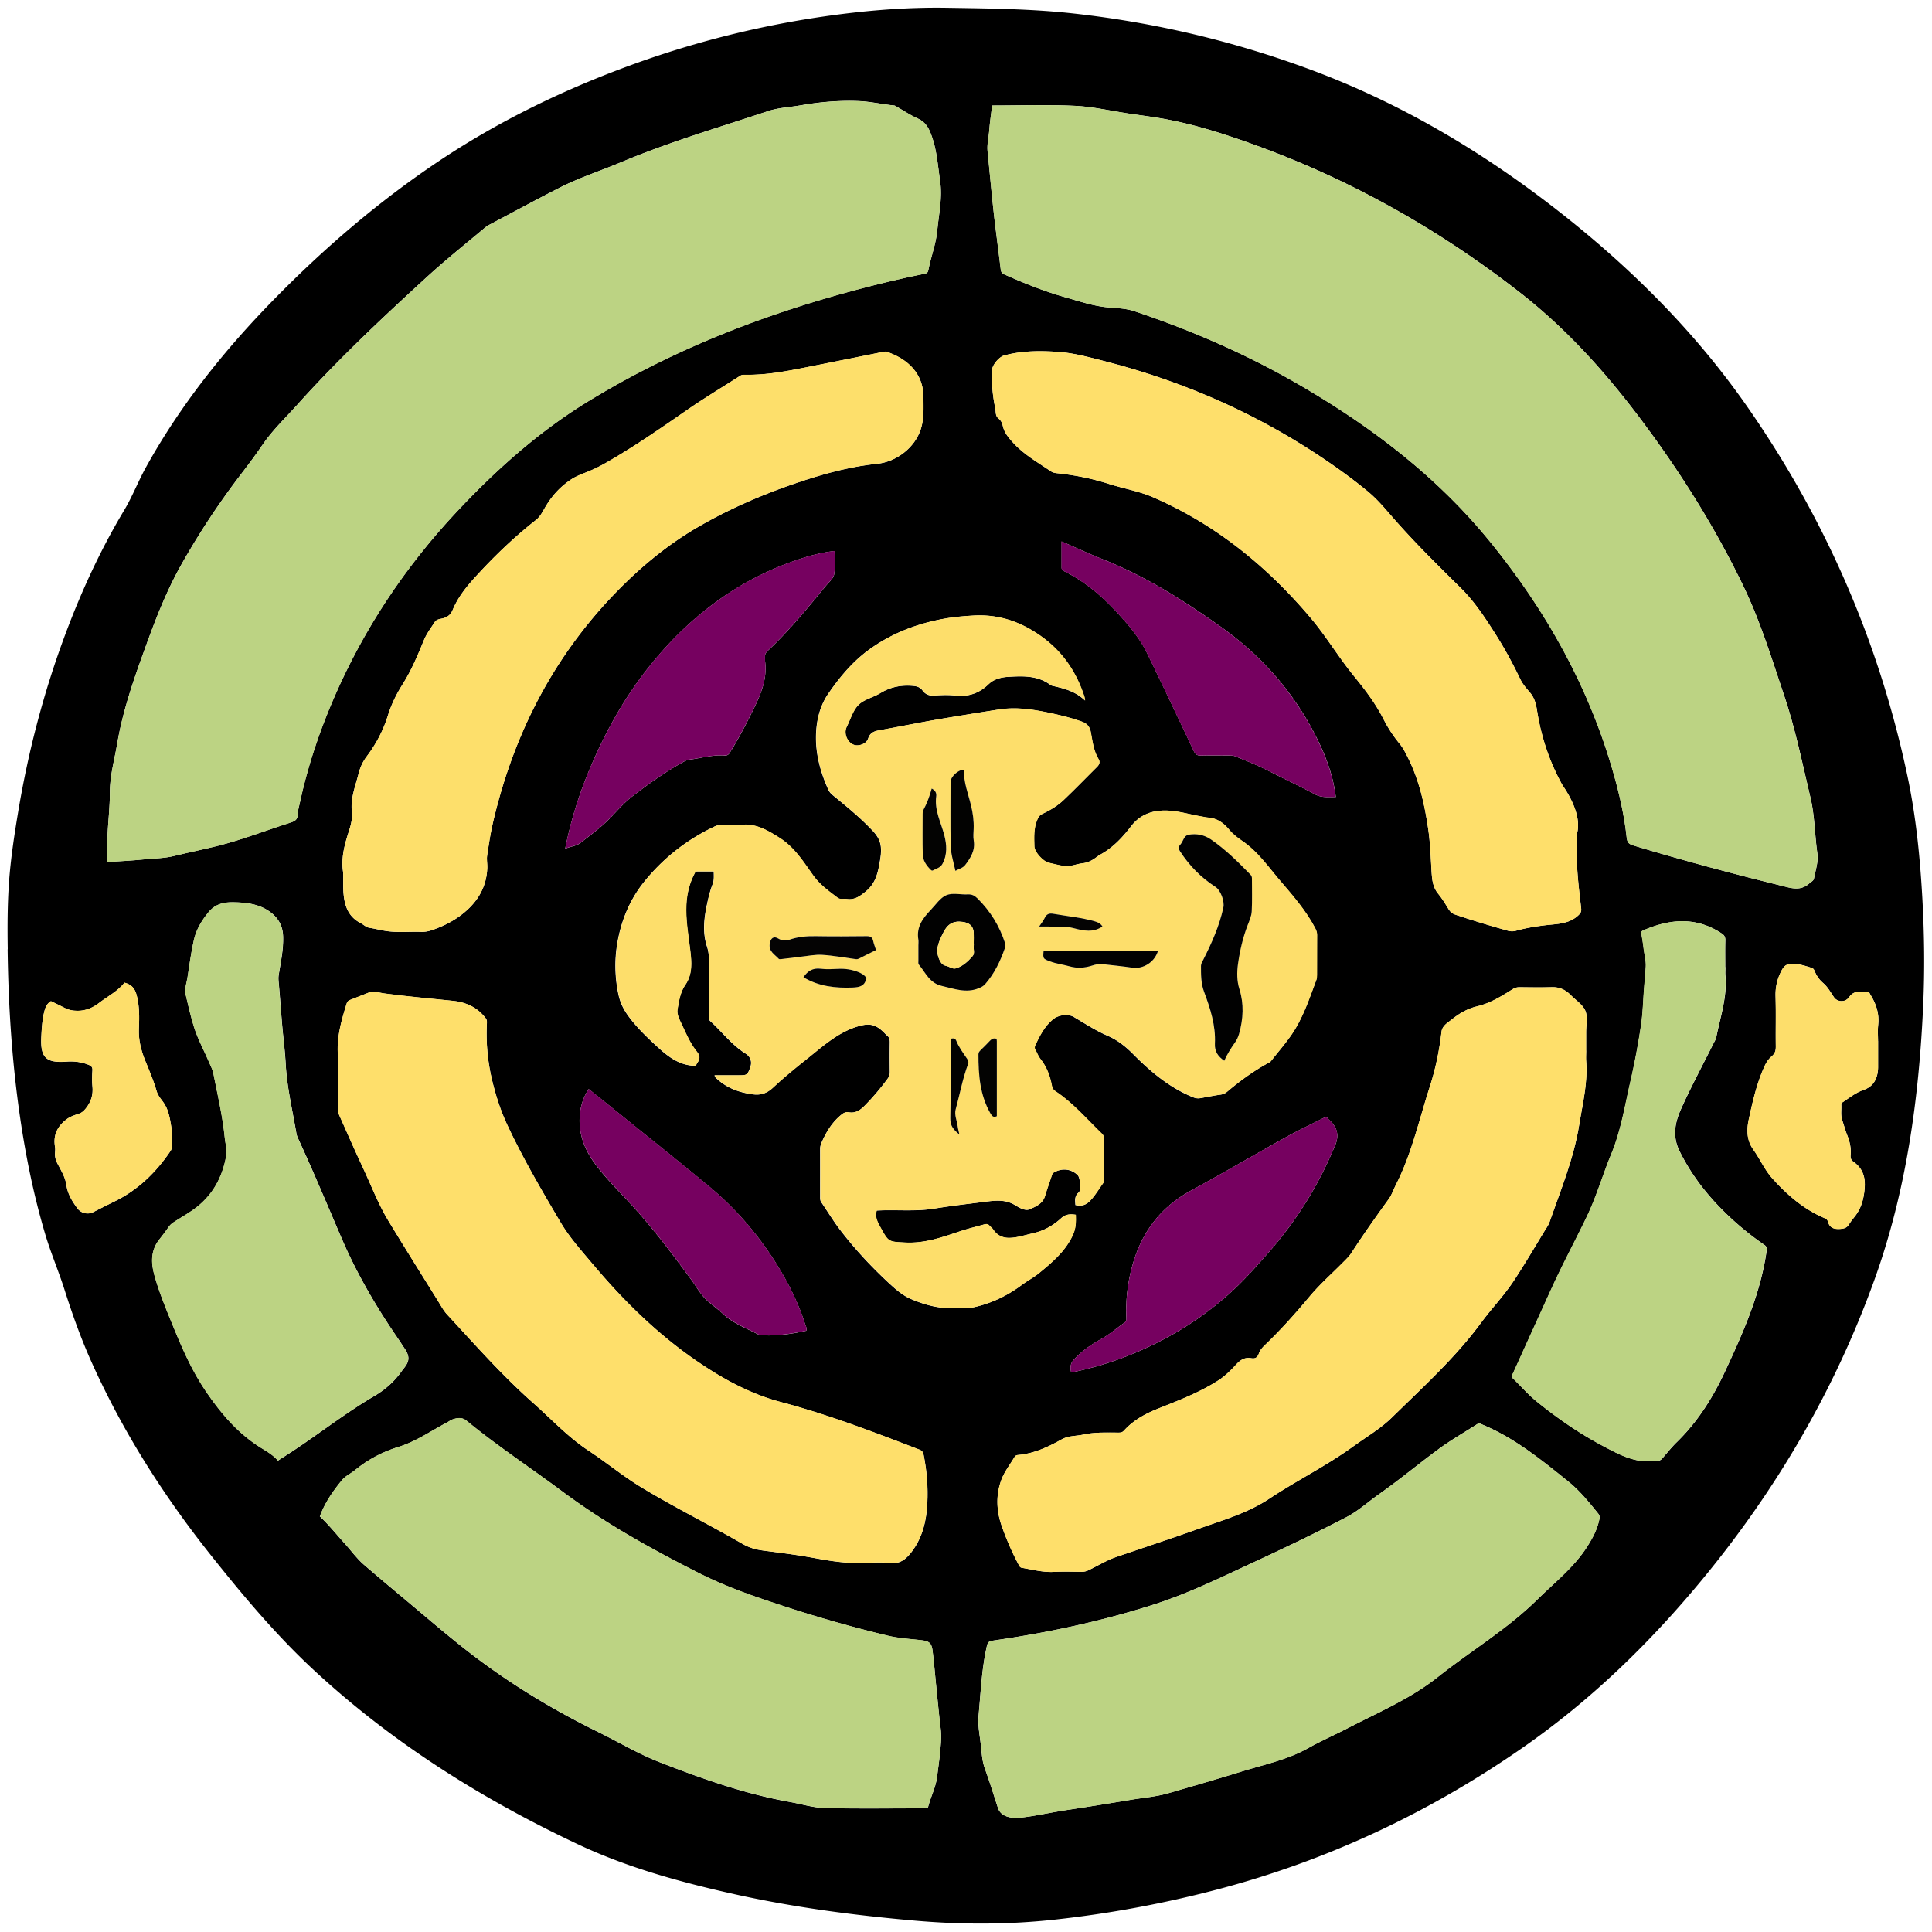 <?xml version="1.0" encoding="UTF-8"?>
<svg data-bbox="1.875 1.911 476.178 475.996" viewBox="0 0 480 480" xmlns="http://www.w3.org/2000/svg" data-type="ugc">
    <g>
        <path d="M1.92 235.86c-.09-5.48-.07-10.97.3-16.43.41-5.94 1.31-11.83 2.29-17.71 2.52-15.11 6.38-29.87 11.75-44.22 3.99-10.66 8.73-20.96 14.6-30.75 2.02-3.37 3.44-7.1 5.35-10.56 8.53-15.44 19.42-29.08 31.71-41.65C80.48 61.7 94.07 50.04 109 40.05c15.19-10.16 31.55-18.03 48.73-24.23a239.5 239.5 0 0 1 46.71-11.69c10.18-1.48 20.42-2.36 30.71-2.2 10.59.17 21.19.26 31.74 1.44 20.21 2.26 39.83 6.91 58.89 14 21.93 8.16 41.82 19.91 60.26 34.18 18.51 14.33 35.04 30.68 48.39 49.96 19.26 27.8 32.52 58.29 39.5 91.44 2.1 9.96 3.1 20.05 3.67 30.19.5 8.87.61 17.75.21 26.62-1.05 23.29-4.21 46.28-12.14 68.28-9.82 27.22-24.24 51.94-42.67 74.28-13.09 15.87-27.76 30.11-44.68 41.87-23.2 16.13-48.41 28.01-75.78 35.22-13.31 3.5-26.78 6.01-40.47 7.51-11.57 1.27-23.12 1.27-34.72.26-15.1-1.32-30.1-3.29-44.9-6.58-13.38-2.98-26.58-6.59-39.01-12.46-23.75-11.21-45.8-25.05-65.17-42.93-9.58-8.84-17.92-18.82-26.01-28.99-11.64-14.65-21.63-30.35-29.35-47.44-2.7-5.96-4.9-12.1-6.88-18.35-1.47-4.63-3.4-9.1-4.79-13.77-2.85-9.59-4.84-19.35-6.28-29.24-2.01-13.79-2.89-27.67-3.07-41.59ZM246.5 26.21c-.25 2.12-.57 4.13-.71 6.15-.13 1.74-.6 3.46-.42 5.23.22 2.14.42 4.28.63 6.43.34 3.37.64 6.74 1.04 10.1.5 4.27 1.09 8.52 1.59 12.79.08.64.28 1 .87 1.26 4.9 2.17 9.85 4.18 15.01 5.64 3.7 1.05 7.33 2.32 11.23 2.6 2.04.15 4.15.25 6.12.91 14.81 4.96 29.04 11.23 42.49 19.18 17.3 10.23 33.04 22.34 45.83 38.05 14 17.21 24.62 36.19 30.7 57.6 1.48 5.2 2.67 10.46 3.26 15.83.12 1.13.4 1.69 1.59 2.05 12.68 3.84 25.47 7.23 38.33 10.39 2.18.54 3.89.51 5.54-1 .4-.37.98-.57 1.09-1.19.38-2.08 1.14-4.06.82-6.31-.65-4.6-.63-9.28-1.72-13.85-2.01-8.45-3.73-16.97-6.5-25.21-3.11-9.24-5.95-18.58-10.22-27.4-7.28-15.05-16.17-29.08-26.25-42.39-8.56-11.28-18-21.66-29.23-30.42-20.55-16.01-42.96-28.57-67.53-37.25-6.58-2.33-13.24-4.43-20.11-5.73-3.2-.61-6.44-1-9.66-1.48-4.4-.66-8.79-1.69-13.21-1.9-6.78-.32-13.59-.08-20.56-.08ZM26.68 214.16c2.89-.2 5.92-.33 8.93-.64 2.57-.26 5.16-.25 7.7-.88 4.54-1.12 9.16-1.97 13.64-3.27 5.16-1.5 10.21-3.42 15.34-5.05 1.11-.36 1.65-.81 1.68-2.02.02-.94.31-1.88.51-2.81 1.94-9.02 4.85-17.73 8.53-26.19 7.44-17.14 17.64-32.46 30.4-46.09 9.87-10.54 20.55-20.08 32.94-27.64 20.73-12.64 43.05-21.36 66.43-27.58 5.48-1.46 10.99-2.78 16.55-3.91.53-.11 1.15-.11 1.31-.94.64-3.35 1.92-6.56 2.23-9.97.37-4.02 1.3-7.99.7-12.11-.56-3.85-.79-7.72-2.15-11.44-.69-1.9-1.5-3.33-3.42-4.19-1.77-.79-3.4-1.9-5.1-2.86-.24-.14-.49-.34-.74-.37-2.97-.29-5.89-.99-8.88-1.1-4.84-.19-9.64.23-14.4 1.07-2.66.47-5.43.56-7.97 1.4-12.27 4.07-24.69 7.71-36.63 12.74-5.01 2.11-10.21 3.77-15.07 6.23-5.68 2.88-11.27 5.92-16.89 8.9-.6.32-1.23.61-1.74 1.04-4.84 4.06-9.79 8-14.44 12.26-11.15 10.21-22.18 20.55-32.29 31.82-2.96 3.3-6.19 6.35-8.7 10.05-1.66 2.44-3.43 4.81-5.23 7.15a193 193 0 0 0-14.83 22.44c-3.42 6.05-6.05 12.61-8.44 19.16-3.01 8.26-6.02 16.55-7.51 25.29-.69 4.07-1.85 8.04-1.84 12.24 0 3.63-.44 7.25-.6 10.89-.09 2.1-.02 4.2-.02 6.36Zm240.55 85.24c1.61.39 2.69-.09 3.72-1.21 1.2-1.31 2.08-2.82 3.1-4.24.23-.32.2-.68.2-1.04v-9.96c0-.51-.11-.92-.5-1.28-3.77-3.63-7.16-7.66-11.58-10.57-.49-.33-.75-.75-.86-1.36-.45-2.45-1.3-4.72-2.89-6.7-.51-.64-.77-1.47-1.2-2.19-.26-.44-.19-.79 0-1.22 1.11-2.35 2.28-4.62 4.34-6.35 1.32-1.1 3.72-1.49 5.23-.6 2.74 1.61 5.4 3.37 8.34 4.64 2.49 1.07 4.53 2.69 6.43 4.62 4.31 4.35 8.98 8.27 14.75 10.64.62.26 1.21.38 1.85.27 1.68-.29 3.36-.66 5.05-.88.68-.09 1.19-.33 1.69-.76 3.08-2.61 6.33-4.98 9.86-6.94.35-.19.76-.36.99-.65 1.61-2.08 3.35-4.06 4.88-6.22 3-4.25 4.59-9.13 6.38-13.93.15-.4.17-.86.17-1.3.01-3.28 0-6.56.02-9.84 0-.62-.18-1.15-.46-1.69-2.29-4.4-5.53-8.09-8.72-11.82-2.95-3.45-5.54-7.24-9.38-9.86-1.22-.83-2.4-1.75-3.35-2.9-1.4-1.7-3.08-2.82-5.34-2.95-.35-.02-.7-.12-1.06-.18-3.37-.53-6.63-1.68-10.11-1.54-3.16.12-5.82 1.36-7.71 3.81-2.19 2.85-4.57 5.41-7.75 7.15-.31.17-.61.38-.9.6-1.06.82-2.21 1.4-3.55 1.55-1.46.16-2.85.84-4.32.68-1.34-.14-2.64-.53-3.96-.81-1.41-.3-3.6-2.65-3.63-4.07-.05-2.26-.21-4.54.76-6.71.27-.61.54-1.06 1.18-1.35 1.92-.9 3.76-1.99 5.29-3.43 2.85-2.69 5.56-5.53 8.35-8.28.6-.59.78-1.25.37-1.92-1.26-2.07-1.49-4.42-1.93-6.71-.27-1.4-.97-2.17-2.25-2.62-2.85-1.01-5.78-1.71-8.73-2.31-3.85-.79-7.79-1.31-11.65-.72-4.52.69-9.03 1.44-13.54 2.18-5.49.9-10.93 2.05-16.41 3.02-1.3.23-2.26.63-2.72 2.02-.39 1.18-1.67 1.66-2.65 1.72-2.14.11-3.66-2.68-2.68-4.62.93-1.85 1.52-4.05 2.91-5.43 1.39-1.39 3.67-1.85 5.43-2.93 2.41-1.47 4.94-2.02 7.74-1.84 1.15.07 2.09.25 2.78 1.2.72.99 1.66 1.32 2.89 1.23 1.71-.11 3.46-.19 5.15 0 3.27.38 5.98-.52 8.34-2.81 1.26-1.23 3.03-1.7 4.7-1.81 3.69-.24 7.44-.42 10.67 1.98.13.09.28.18.43.21 2.86.66 5.72 1.32 8.17 3.68-.1-.59-.11-.78-.17-.96-1.85-5.73-5-10.6-9.78-14.29-5.17-3.98-10.98-6.23-17.62-5.87-2.75.15-5.49.4-8.19.93-6.4 1.26-12.34 3.57-17.68 7.39-4.2 3-7.44 6.88-10.33 11.07-1.86 2.7-2.75 5.81-3 9.07-.39 5.17.85 10.03 2.95 14.71.25.56.59 1 1.07 1.4 3.53 2.89 7.07 5.75 10.18 9.11.35.38.66.78.94 1.22 1.23 1.9 1.04 3.93.69 6-.48 2.86-1 5.57-3.52 7.64-1.51 1.24-2.82 2.19-4.81 1.88-.73-.12-1.54.22-2.21-.3-2.18-1.66-4.4-3.22-6.05-5.53-2.42-3.39-4.63-6.97-8.3-9.31-3.03-1.93-5.98-3.71-9.8-3.27-1.54.18-3.12.05-4.68.02-.61-.01-1.17.11-1.72.38-6.82 3.23-12.61 7.73-17.39 13.6-3.84 4.71-5.99 10.21-6.88 16.03-.6 3.94-.48 8.1.39 12.15.44 2.06 1.3 3.75 2.52 5.41 2.14 2.88 4.72 5.34 7.34 7.73 2.6 2.38 5.45 4.53 9.33 4.53.11-.21.23-.52.41-.77.69-.95.64-1.76-.14-2.73-1.58-1.96-2.6-4.28-3.64-6.55-.57-1.24-1.39-2.61-1.17-3.94.36-2.09.68-4.28 1.93-6.09 1.85-2.67 1.59-5.65 1.24-8.54-.46-3.84-1.17-7.65-.96-11.54.14-2.65.77-5.17 1.99-7.53.15-.29.24-.59.65-.59h4.17c0 1.15.12 2.14-.26 3.1-.58 1.48-.97 3.01-1.31 4.57-.82 3.69-1.31 7.37-.09 11.07.44 1.34.5 2.72.49 4.13-.03 4.36-.01 8.72 0 13.08 0 .43-.1.87.29 1.22 2.95 2.67 5.35 5.95 8.8 8.09 1.24.77 1.64 2.07 1.14 3.44-.68 1.85-.81 1.95-2.79 1.95h-6.08c.13.55.46.74.71.97 2.51 2.28 5.55 3.33 8.83 3.76 1.9.25 3.46-.23 4.96-1.64 2.76-2.6 5.72-4.99 8.69-7.35 3.72-2.97 7.26-6.2 11.95-7.75 3.09-1.01 4.75-.84 7.03 1.44.23.23.43.48.68.67.56.43.71.97.7 1.66-.04 2.48-.03 4.96 0 7.44 0 .59-.13 1.07-.48 1.55-1.77 2.42-3.69 4.7-5.81 6.84-1.16 1.16-2.29 1.89-3.95 1.6-.88-.15-1.45.3-2.1.85-2.11 1.82-3.48 4.1-4.58 6.61-.23.53-.38 1.02-.38 1.59.01 4 0 8 0 12 0 .44-.01.87.26 1.26 1.57 2.31 3.02 4.71 4.71 6.92 3.58 4.67 7.58 8.99 11.89 13 1.72 1.6 3.51 3.22 5.67 4.15 3.86 1.65 7.9 2.67 12.18 2.19.71-.08 1.44-.03 2.16 0 .77.02 1.48-.17 2.22-.35 4.06-1.04 7.73-2.86 11.07-5.38 1.34-1.01 2.86-1.77 4.15-2.83 3.29-2.7 6.55-5.41 8.43-9.44.8-1.71.83-3.33.76-5.11-1.36-.21-2.52-.16-3.59.82-2.02 1.86-4.35 3.18-7.06 3.78-1.12.25-2.22.58-3.35.82-2.5.53-4.9.71-6.57-1.82-.22-.33-.58-.55-.84-.86-.35-.43-.74-.51-1.27-.36-2.06.58-4.14 1.07-6.18 1.76-4.4 1.49-8.76 3.02-13.57 2.76-4.06-.22-4.07-.05-6.07-3.72-.72-1.32-1.49-2.63-.96-4.23 4.78-.27 9.54.29 14.27-.48 3.93-.64 7.89-1.11 11.84-1.6 2.82-.35 5.65-.9 8.35.79 1 .62 2.46 1.42 3.43 1.01 1.54-.65 3.35-1.36 3.93-3.35.49-1.67 1.1-3.31 1.64-4.97.1-.3.13-.59.46-.79 2.01-1.25 4.45-1 6.05.64.59.6.87 3.74.23 4.25-1.11.9-.9 2-.82 3.16Zm-14.61 152.26c3.47-.22 8.04-1.32 12.68-2.01 5.3-.79 10.6-1.66 15.89-2.54 3.01-.5 6.08-.72 9.03-1.58 6.09-1.76 12.18-3.52 18.23-5.4 5.59-1.73 11.37-2.9 16.56-5.82 3.21-1.81 6.61-3.28 9.89-4.98 7.57-3.93 15.46-7.24 22.25-12.63 8.21-6.52 17.3-11.91 24.82-19.34 4.28-4.23 9.06-7.93 12.37-13.12 1.4-2.19 2.53-4.36 3.03-6.88.1-.52.02-.9-.31-1.32-2.31-2.85-4.58-5.69-7.5-8.03-6.65-5.34-13.25-10.73-21.23-14.05-.43-.18-.77-.49-1.29-.16-3.15 2.03-6.42 3.88-9.44 6.09-5.02 3.68-9.8 7.68-14.9 11.27-2.74 1.93-5.24 4.23-8.21 5.78-7.82 4.06-15.78 7.84-23.78 11.55-7.92 3.68-15.77 7.5-24.12 10.17-12.81 4.1-25.9 6.9-39.19 8.84-1.99.29-1.98.27-2.42 2.39-1.13 5.4-1.34 10.9-1.86 16.37-.24 2.52.34 5 .59 7.49.2 1.92.31 3.85 1 5.73 1.17 3.19 2.15 6.45 3.22 9.68q.82 2.5 4.68 2.49ZM79.46 376.74c2.21 2.07 4.16 4.51 6.24 6.81 1.58 1.75 2.96 3.69 4.75 5.23q4.365 3.75 8.79 7.44c6.09 5.06 12.04 10.29 18.33 15.08 9.68 7.38 20.08 13.64 31.02 19.01 5.09 2.5 10.01 5.45 15.27 7.5 10.48 4.09 21.1 7.87 32.25 9.86 2.93.52 5.85 1.45 8.79 1.53 8.27.21 16.56.07 24.84.08.37 0 .75.02.87-.43.66-2.53 1.92-4.87 2.22-7.51.2-1.74.48-3.47.65-5.22.21-2.21.5-4.42.22-6.66-.44-3.6-.76-7.21-1.13-10.82-.29-2.85-.52-5.72-.88-8.56-.25-1.95-.92-2.36-2.88-2.58-2.76-.31-5.56-.47-8.27-1.12-8.63-2.07-17.17-4.51-25.61-7.26-7.16-2.34-14.3-4.77-21.05-8.17-11.89-6-23.51-12.45-34.21-20.42-7.9-5.89-16.16-11.3-23.79-17.57-1.07-.88-2.22-.7-3.37-.33-.52.17-.97.54-1.47.8-3.97 2.08-7.67 4.72-12.01 6.05-4.01 1.23-7.62 3.14-10.86 5.8-1.04.86-2.35 1.41-3.21 2.46-2.22 2.71-4.24 5.57-5.5 9.02ZM84 266.43c0 3.04.01 6.08 0 9.12 0 .57.1 1.09.33 1.61 1.89 4.2 3.72 8.43 5.68 12.6 2.15 4.56 3.92 9.31 6.54 13.63 4.05 6.67 8.2 13.29 12.33 19.92.69 1.11 1.29 2.29 2.2 3.27 6.95 7.51 13.71 15.21 21.4 22 4.52 3.99 8.61 8.45 13.69 11.8 4.53 2.98 8.71 6.46 13.37 9.27 8.18 4.93 16.74 9.18 25.01 13.96 1.61.93 3.24 1.38 5.04 1.62 4.22.56 8.46 1.07 12.64 1.85 4.32.81 8.63 1.45 13.04 1.23 1.91-.1 3.86-.2 5.75.03 2.58.32 4.15-1.01 5.52-2.83 2.67-3.54 3.63-7.66 3.85-11.97.21-4.04-.11-8.05-.9-12.02-.15-.73-.39-1.1-1.07-1.36-11.32-4.36-22.64-8.7-34.39-11.81-7.6-2.01-14.38-5.72-20.81-10.12-9.91-6.78-18.37-15.12-26.06-24.28-2.77-3.3-5.69-6.54-7.88-10.25-4.68-7.91-9.33-15.85-13.23-24.18-1.7-3.63-2.92-7.49-3.84-11.37a49.5 49.5 0 0 1-1.24-13.9c.02-.42.04-.82-.27-1.23-2.04-2.71-4.84-4-8.12-4.35-5.71-.6-11.43-1.08-17.12-1.85-1.31-.18-2.65-.69-4.01-.14-1.47.6-2.95 1.16-4.43 1.75-.41.16-.71.36-.87.87-1.35 4.34-2.61 8.67-2.15 13.31.13 1.27.02 2.56.02 3.84Zm310.07-5.41v-4.56c-.01-1.8.45-3.79-.19-5.33s-2.38-2.62-3.64-3.91c-1.28-1.31-2.77-2.02-4.67-1.96-2.68.09-5.36.04-8.04.01-.62 0-1.15.13-1.68.47-2.79 1.77-5.6 3.51-8.86 4.28-2.3.54-4.3 1.67-6.11 3.12-1.09.88-2.56 1.65-2.73 3.18-.54 4.67-1.48 9.24-2.93 13.72-2.65 8.18-4.49 16.64-8.43 24.37-.6 1.17-.98 2.42-1.77 3.51-3.21 4.42-6.36 8.89-9.34 13.47-.34.53-.78 1.01-1.22 1.46-3.06 3.16-6.42 6.05-9.23 9.43-3.45 4.16-7.06 8.16-10.96 11.9-.64.62-1.23 1.27-1.51 2.12-.31.93-.88 1.33-1.86 1.15-1.57-.3-2.67.36-3.73 1.51-1.37 1.49-2.79 2.91-4.54 4.04-4.63 2.96-9.71 4.91-14.76 6.91-3.27 1.3-6.28 2.91-8.65 5.55-.37.41-.77.48-1.27.48-2.95 0-5.91-.15-8.83.49-1.77.39-3.64.24-5.32 1.17-3.41 1.89-6.91 3.56-10.88 3.89-.32.03-.64.15-.82.44-1.12 1.88-2.53 3.66-3.29 5.68-1.44 3.83-1.26 7.81.11 11.65 1.16 3.25 2.52 6.43 4.16 9.48.19.35.33.7.81.78 2.63.42 5.2 1.16 7.91 1.01 2.31-.12 4.64-.04 6.96-.02.62 0 1.16-.14 1.71-.41 2.26-1.08 4.39-2.43 6.76-3.24 6.79-2.34 13.62-4.56 20.38-6.98 6.07-2.17 12.31-3.91 17.8-7.57 6.76-4.5 14.1-8.1 20.69-12.88 3.26-2.37 6.83-4.43 9.68-7.22 7.7-7.55 15.73-14.8 22.17-23.55 2.6-3.54 5.68-6.72 8.1-10.38 2.68-4.05 5.14-8.25 7.66-12.4.45-.74.98-1.44 1.28-2.29 2.76-7.93 5.99-15.7 7.35-24.08.85-5.26 2.16-10.45 1.74-15.85-.07-.87 0-1.76 0-2.64Zm-2.23-54.06c.86-3.47-.85-7.82-3.65-11.89-.13-.2-.24-.41-.35-.62-3.07-5.68-5.02-11.73-6-18.1-.25-1.64-.69-3.13-1.84-4.43-.86-.98-1.73-2-2.3-3.2-1.86-3.88-3.91-7.67-6.22-11.29-2.57-4.03-5.19-8.04-8.64-11.43-5.42-5.33-10.82-10.67-15.87-16.35-2.28-2.56-4.41-5.29-7.07-7.49-2.89-2.4-5.9-4.63-8.99-6.78-17.22-11.97-36.06-20.4-56.35-25.61-3.85-.99-7.71-2.07-11.67-2.34-4.48-.31-9.01-.31-13.43.89-1.23.34-2.93 2.34-2.99 3.6-.15 3.21.14 6.38.8 9.51.18.86-.04 1.89.81 2.55.6.46.9 1.09 1.06 1.81.36 1.7 1.39 2.92 2.55 4.19 2.71 2.98 6.16 4.91 9.42 7.13.38.26.89.39 1.35.44 4.44.45 8.79 1.32 13.05 2.68 3.62 1.16 7.44 1.78 10.92 3.29 15.58 6.75 28.38 17.17 39.27 30.08 3.82 4.53 6.83 9.64 10.57 14.22 2.8 3.43 5.5 6.93 7.5 10.92 1.1 2.18 2.45 4.2 4 6.09.89 1.09 1.49 2.33 2.11 3.58 2.76 5.55 4.07 11.52 4.96 17.57.52 3.55.63 7.16.84 10.74.12 1.93.33 3.75 1.64 5.34.99 1.19 1.79 2.54 2.61 3.87.42.69.96 1.09 1.72 1.34 4.29 1.43 8.61 2.75 12.97 3.96.68.19 1.32.21 1.98.02 2.41-.68 4.88-1.08 7.37-1.38 2.8-.33 5.75-.26 8.08-2.38.6-.54.88-.97.79-1.77-.64-5.71-1.44-11.41-1-18.76m-306.59 9.68c.07 1.98-.08 3.96.16 5.96.35 2.99 1.44 5.35 4.22 6.77.73.37 1.29 1.02 2.18 1.15 1.45.22 2.88.62 4.33.82 2.82.39 5.67.08 8.5.18.89.03 1.74-.12 2.58-.4 2.43-.82 4.72-1.9 6.81-3.39 4.14-2.95 6.8-6.8 7.03-12.03.05-1.03-.19-2.09-.04-3.11.4-2.75.82-5.51 1.45-8.22 4.94-21.25 14.42-40.13 29.47-56.06 6.48-6.86 13.67-12.9 21.86-17.6 8.31-4.78 17.14-8.48 26.27-11.44 5.83-1.89 11.76-3.41 17.86-4.04 4.78-.49 9.33-3.98 10.82-8.56.86-2.65.68-5.36.67-8.05-.03-5.75-3.81-9.41-9.13-11.21-.21-.07-.48-.06-.71-.01-5.68 1.14-11.36 2.3-17.05 3.42-5.82 1.15-11.62 2.43-17.6 2.3-.36 0-.69.02-1.02.24-4.36 2.8-8.81 5.46-13.07 8.41-6.59 4.57-13.16 9.14-20.13 13.13-1.49.85-3 1.62-4.59 2.26-1.46.59-2.95 1.1-4.3 2.01-2.65 1.77-4.69 4.01-6.3 6.74-.68 1.15-1.28 2.43-2.36 3.28-4.92 3.86-9.46 8.14-13.72 12.7-2.72 2.91-5.42 5.88-6.97 9.64-.48 1.18-1.26 1.8-2.46 2.11-.7.18-1.55.2-2 .91-.94 1.47-2.01 2.85-2.69 4.5-1.54 3.75-3.09 7.49-5.27 10.93-1.54 2.43-2.81 4.99-3.66 7.74-1.15 3.73-2.93 7.12-5.28 10.22-.97 1.29-1.63 2.71-2.02 4.27-.78 3.11-2.05 6.13-1.67 9.45.18 1.57-.17 3.08-.65 4.58-1.09 3.38-2.09 6.78-1.53 10.42ZM69.04 362.9c.46-.3.85-.56 1.26-.81 7.74-4.86 14.85-10.65 22.74-15.27 2.75-1.61 5-3.64 6.81-6.22.16-.23.34-.45.51-.66 1.41-1.72 1.47-2.95.22-4.83-.6-.9-1.18-1.8-1.79-2.69-5.38-7.84-10.16-16.03-13.91-24.77-3.55-8.28-7.02-16.6-10.8-24.78-.18-.39-.34-.78-.42-1.23-.99-5.8-2.37-11.53-2.68-17.43-.17-3.22-.61-6.43-.88-9.65-.29-3.34-.51-6.68-.81-10.02-.07-.75-.17-1.48-.05-2.25.5-3.18 1.21-6.32 1.11-9.59-.07-2.48-1.05-4.39-2.91-5.88-2.77-2.2-6.07-2.61-9.46-2.65-2.42-.04-4.5.43-6.19 2.5-1.68 2.05-3 4.25-3.58 6.77-.72 3.13-1.13 6.33-1.63 9.51-.22 1.37-.76 2.74-.44 4.13.62 2.7 1.25 5.41 2.07 8.06.95 3.07 2.54 5.9 3.79 8.86.37.88.84 1.74 1.02 2.66 1.05 5.34 2.31 10.64 2.84 16.06.14 1.45.64 2.91.38 4.36-.84 4.65-2.72 8.7-6.33 11.96-1.93 1.75-4.14 2.95-6.28 4.31-.61.39-1.2.76-1.63 1.37-.77 1.07-1.54 2.14-2.36 3.17-2.18 2.69-2.14 5.75-1.3 8.83 1.14 4.17 2.8 8.17 4.43 12.17 2.36 5.82 4.85 11.58 8.41 16.81 3.76 5.52 8.01 10.54 13.8 14.09 1.45.89 2.94 1.76 4.09 3.11Zm359.6-122.61c0-2.24-.04-4.48.02-6.72.02-.79-.27-1.24-.89-1.65-6.33-4.19-12.83-3.65-19.44-.79-.35.15-.61.32-.53.8.21 1.21.42 2.43.56 3.65.18 1.58.66 3.12.54 4.72-.12 1.71-.28 3.42-.41 5.13-.25 3.14-.31 6.31-.78 9.42-.71 4.63-1.56 9.24-2.61 13.8-1.4 6.05-2.36 12.22-4.75 18.02-2.15 5.2-3.7 10.63-6.15 15.71-2.82 5.86-5.91 11.59-8.61 17.51-3.23 7.08-6.45 14.17-9.65 21.26-.18.39-.57.79-.06 1.29 1.98 1.92 3.79 4.04 5.93 5.77 5.12 4.14 10.51 7.88 16.35 10.98 4.21 2.24 8.35 4.54 13.38 3.69h.12c.63.12 1.04-.18 1.43-.64 1.15-1.33 2.25-2.72 3.51-3.94 5.14-5 8.94-11.04 11.91-17.39 4.52-9.68 8.92-19.5 10.43-30.27.09-.66-.08-1.01-.61-1.37a73 73 0 0 1-7.34-5.77c-5.6-5.02-10.33-10.69-13.7-17.51-1.81-3.67-1.14-7.09.33-10.37 2.49-5.56 5.39-10.93 8.11-16.39.25-.5.57-.99.68-1.52 1.01-5.09 2.77-10.07 2.27-15.38-.06-.67 0-1.36 0-2.04Zm-288.23-29.42c1.39-.59 2.76-.65 3.75-1.42 2.45-1.91 4.99-3.73 7.18-5.96 1.91-1.94 3.69-4.05 5.83-5.69 3.98-3.05 8.07-5.99 12.48-8.43.53-.3 1.08-.57 1.65-.64 2.91-.35 5.76-1.26 8.73-1.02.65.05.99-.22 1.33-.76 2.2-3.52 4.11-7.2 5.93-10.92 1.83-3.72 3.36-7.49 2.79-11.77-.04-.31.02-.64-.01-.96-.07-.65.16-1.12.64-1.57 5.28-4.97 9.87-10.55 14.45-16.15.76-.92 1.89-1.82 2.08-2.86.34-1.88.1-3.86.1-5.82-3.09.35-5.92 1.09-8.71 2.01-15.76 5.19-28.22 14.93-38.29 27.91-5.48 7.06-9.77 14.85-13.32 23.04-2.9 6.68-5.12 13.58-6.61 21.03ZM266.13 341c5.06-1.03 9.85-2.45 14.5-4.32 9.19-3.69 17.54-8.73 24.92-15.38 3.58-3.22 6.73-6.82 9.89-10.43 6.91-7.9 12.33-16.75 16.33-26.45q1.36-3.31-1.16-5.82c-.23-.23-.48-.43-.67-.68-.3-.38-.62-.4-1.04-.19-3.12 1.59-6.3 3.08-9.37 4.78-7.88 4.38-15.65 8.95-23.57 13.25-7.25 3.93-11.91 9.8-14.32 17.61-1.4 4.53-1.98 9.16-1.81 13.89.02.52.05 1.01-.48 1.38-1.9 1.31-3.64 2.87-5.67 3.99-2.53 1.39-4.87 2.99-6.86 5.14-.94 1.02-.97 1.97-.69 3.24Zm200.47-82.37c0-1.32-.12-2.65.03-3.96.32-2.8-.5-5.25-1.94-7.57-.18-.3-.25-.7-.71-.69-1.68 0-3.48-.42-4.6 1.4-.08.13-.22.23-.34.34-.94.89-2.64.7-3.36-.35-.86-1.25-1.57-2.6-2.75-3.6-.9-.76-1.55-1.69-2.02-2.78-.16-.38-.3-.8-.81-.96-1.55-.47-3.05-1-4.74-1.01-1.38 0-2.05.4-2.71 1.64-1.1 2.07-1.59 4.15-1.51 6.49.13 4.15 0 8.32.06 12.47.01 1.01-.25 1.73-1.02 2.38-.76.64-1.3 1.42-1.74 2.37-1.96 4.25-2.98 8.79-3.96 13.32-.55 2.55-.56 5.15 1.16 7.54 1.65 2.29 2.78 4.97 4.66 7.07 3.64 4.06 7.72 7.62 12.81 9.82.44.19.89.38 1.03.92.42 1.59 1.48 1.94 3.03 1.85 1.02-.06 1.71-.27 2.24-1.17.45-.75 1.04-1.41 1.57-2.12 1.51-2 2.07-4.25 2.29-6.74.24-2.84-.48-5.05-2.82-6.69-.54-.37-.73-.9-.67-1.56.17-1.74-.19-3.39-.84-5.01-.49-1.21-.81-2.49-1.24-3.72-.45-1.29-.15-2.61-.24-3.91-.03-.4.32-.52.57-.7 1.58-1.07 3.12-2.28 4.93-2.9 2.07-.71 3.12-2.1 3.51-4.16.09-.48.14-.94.14-1.42v-6.6ZM263.75 134.52v6.47c0 .47.2.71.61.91 5.16 2.54 9.46 6.21 13.32 10.42 2.81 3.06 5.51 6.24 7.34 10.01 3.92 8.06 7.75 16.17 11.58 24.27.41.86.87 1.15 1.81 1.12 2.36-.07 4.72-.02 7.08-.02.48 0 .94.02 1.4.21 2.85 1.14 5.69 2.28 8.42 3.68 3.79 1.95 7.66 3.75 11.42 5.77 1.7.91 3.37.62 5.15.67-.56-4.64-2-8.87-3.9-12.95-5.56-11.93-13.91-21.68-24.51-29.24-9.23-6.58-18.86-12.68-29.51-16.9-3.36-1.33-6.64-2.87-10.18-4.41ZM146.27 270.55c-1.5 2.28-2.14 4.63-2.26 7.12-.2 4.19 1.23 7.91 3.66 11.25 2.52 3.46 5.56 6.49 8.47 9.61 5.63 6.02 10.57 12.59 15.45 19.2 1.35 1.82 2.42 3.87 4.12 5.41 1.27 1.15 2.69 2.14 3.94 3.32 2.56 2.41 5.84 3.54 8.85 5.15.26.14.62.11.94.13 3.68.21 7.29-.33 10.87-1.11.24-.6-.11-1.1-.27-1.61-1.43-4.54-3.47-8.81-5.87-12.92-4.86-8.32-11-15.58-18.44-21.7-6.77-5.59-13.63-11.06-20.46-16.58-2.94-2.38-5.9-4.74-9-7.24Zm-133.6-21.82c-.96.58-1.35 1.4-1.61 2.37-.57 2.13-.69 4.29-.8 6.48-.26 5.12 1.07 6.58 6.28 6.18 1.85-.14 3.64.08 5.38.76.72.28 1.1.57 1.04 1.43-.09 1.31-.13 2.65 0 3.95.22 2.11-.34 3.89-1.67 5.53-.5.61-.99 1.05-1.74 1.3-1.07.35-2.13.67-3.09 1.42-2.3 1.79-3.28 3.96-2.79 6.83.08.47.04.96 0 1.44-.08.99.17 1.86.64 2.74.89 1.68 1.92 3.34 2.18 5.26.31 2.22 1.42 4.01 2.7 5.76.91 1.24 2.58 1.66 3.93.99 1.74-.87 3.46-1.76 5.21-2.61 5.87-2.84 10.37-7.2 13.99-12.54.21-.3.34-.61.34-.99-.02-1.56.19-3.15-.05-4.67-.38-2.32-.67-4.72-2.19-6.71-.6-.78-1.23-1.58-1.51-2.55-.74-2.56-1.78-5-2.79-7.46-1.06-2.6-1.74-5.22-1.62-8.09.12-2.73.17-5.45-.53-8.19-.46-1.8-1.3-2.75-3.05-3.21-1.68 2.15-4.15 3.37-6.29 5.02-1.9 1.46-3.89 2.17-6.28 1.92-.87-.09-1.61-.32-2.36-.7-1.12-.58-2.26-1.12-3.33-1.64Z" fill="#000000"/>
        <path d="M246.5 26.21c6.97 0 13.78-.24 20.56.08 4.42.21 8.81 1.24 13.21 1.9 3.22.49 6.46.88 9.66 1.48 6.87 1.3 13.53 3.4 20.11 5.73 24.57 8.68 46.98 21.24 67.53 37.25 11.23 8.75 20.67 19.13 29.23 30.42 10.09 13.3 18.98 27.33 26.25 42.39 4.27 8.83 7.11 18.16 10.22 27.4 2.77 8.25 4.49 16.77 6.5 25.21 1.09 4.56 1.06 9.25 1.72 13.85.32 2.25-.44 4.22-.82 6.31-.11.62-.68.82-1.09 1.19-1.65 1.51-3.36 1.54-5.54 1-12.86-3.16-25.65-6.56-38.33-10.39-1.19-.36-1.47-.91-1.59-2.05-.58-5.38-1.78-10.63-3.26-15.83-6.08-21.42-16.7-40.39-30.7-57.6-12.78-15.72-28.52-27.82-45.83-38.05-13.45-7.96-27.68-14.22-42.49-19.18-1.97-.66-4.07-.77-6.12-.91-3.9-.28-7.53-1.56-11.23-2.6-5.16-1.46-10.12-3.47-15.01-5.64-.59-.26-.8-.62-.87-1.26-.5-4.27-1.09-8.52-1.59-12.79-.39-3.36-.7-6.74-1.04-10.1-.22-2.14-.41-4.29-.63-6.43-.18-1.77.29-3.48.42-5.23.15-2.02.46-4.03.71-6.15Z" fill="#bcd383"/>
        <path d="M26.68 214.16c0-2.16-.08-4.26.02-6.36.16-3.63.61-7.26.6-10.89 0-4.2 1.15-8.17 1.84-12.24 1.49-8.74 4.5-17.03 7.51-25.29 2.39-6.55 5.02-13.11 8.44-19.16 4.41-7.79 9.35-15.31 14.83-22.44 1.8-2.34 3.57-4.71 5.23-7.15 2.51-3.7 5.74-6.75 8.7-10.05 10.11-11.27 21.14-21.61 32.29-31.82 4.65-4.26 9.6-8.2 14.44-12.26.51-.43 1.14-.72 1.74-1.04 5.62-2.98 11.21-6.02 16.89-8.9 4.86-2.46 10.06-4.12 15.07-6.23 11.94-5.03 24.36-8.68 36.63-12.74 2.53-.84 5.31-.93 7.97-1.4 4.77-.84 9.56-1.26 14.4-1.07 3 .12 5.91.81 8.88 1.1.26.03.5.23.74.37 1.7.96 3.33 2.07 5.1 2.86 1.92.85 2.73 2.29 3.42 4.19 1.36 3.72 1.59 7.59 2.15 11.44.6 4.12-.33 8.09-.7 12.11-.31 3.41-1.59 6.62-2.23 9.97-.16.83-.78.83-1.31.94-5.56 1.13-11.07 2.45-16.55 3.91-23.38 6.22-45.7 14.94-66.43 27.58-12.4 7.56-23.08 17.1-32.94 27.64-12.76 13.63-22.96 28.95-30.4 46.09-3.67 8.46-6.58 17.17-8.53 26.19-.2.93-.49 1.87-.51 2.81-.02 1.21-.57 1.66-1.68 2.02-5.13 1.64-10.17 3.55-15.34 5.05-4.49 1.3-9.1 2.15-13.64 3.27-2.54.63-5.13.61-7.7.88-3.01.31-6.04.44-8.93.64Z" fill="#bcd383"/>
        <path d="M267.23 299.4c-.08-1.16-.29-2.26.82-3.16.63-.51.35-3.65-.23-4.25-1.6-1.65-4.04-1.89-6.05-.64-.32.2-.36.49-.46.79-.54 1.66-1.16 3.29-1.64 4.97-.58 1.99-2.39 2.7-3.93 3.35-.97.41-2.43-.38-3.43-1.01-2.7-1.69-5.52-1.14-8.35-.79-3.95.49-7.91.96-11.84 1.6-4.73.77-9.49.2-14.27.48-.53 1.6.24 2.91.96 4.23 2 3.67 2.01 3.49 6.07 3.72 4.8.26 9.17-1.28 13.57-2.76 2.04-.69 4.12-1.18 6.18-1.76.53-.15.92-.07 1.27.36.25.31.62.53.84.86 1.67 2.52 4.08 2.35 6.57 1.82 1.12-.24 2.23-.57 3.35-.82 2.71-.6 5.04-1.93 7.06-3.78 1.06-.98 2.23-1.03 3.59-.82.06 1.78.04 3.4-.76 5.11-1.89 4.03-5.14 6.74-8.43 9.44-1.29 1.06-2.81 1.82-4.15 2.83-3.35 2.52-7.01 4.34-11.07 5.38-.74.19-1.46.38-2.22.35-.72-.02-1.45-.07-2.16 0-4.28.48-8.32-.54-12.18-2.19-2.16-.92-3.95-2.55-5.67-4.15-4.31-4.01-8.3-8.32-11.89-13-1.69-2.21-3.14-4.61-4.71-6.92-.27-.39-.26-.82-.26-1.26v-12c0-.57.15-1.07.38-1.59 1.09-2.51 2.46-4.8 4.58-6.61.65-.56 1.22-1.01 2.1-.85 1.65.29 2.79-.44 3.95-1.6 2.12-2.13 4.04-4.42 5.81-6.84.35-.48.49-.96.48-1.55-.02-2.48-.03-4.96 0-7.44.01-.7-.14-1.24-.7-1.66-.25-.19-.46-.45-.68-.67-2.28-2.28-3.94-2.45-7.03-1.44-4.69 1.54-8.23 4.78-11.95 7.75-2.97 2.36-5.93 4.76-8.69 7.35-1.5 1.41-3.06 1.89-4.96 1.64-3.29-.43-6.33-1.49-8.83-3.76-.25-.23-.58-.42-.71-.97h6.08c2.01 0 2.11-.09 2.79-1.95.5-1.37.11-2.66-1.14-3.44-3.45-2.14-5.85-5.41-8.8-8.09-.39-.35-.29-.8-.29-1.22 0-4.36-.02-8.72 0-13.08 0-1.4-.05-2.78-.49-4.13-1.22-3.7-.73-7.38.09-11.07.34-1.55.73-3.09 1.31-4.57.38-.96.27-1.96.26-3.1h-4.17c-.41 0-.5.3-.65.59-1.22 2.36-1.84 4.89-1.99 7.53-.21 3.89.5 7.7.96 11.54.34 2.89.6 5.87-1.24 8.54-1.25 1.8-1.57 4-1.93 6.09-.23 1.33.59 2.7 1.17 3.94 1.05 2.27 2.06 4.59 3.64 6.55.78.96.82 1.77.14 2.73-.18.25-.3.55-.41.77-3.88 0-6.73-2.15-9.33-4.53-2.62-2.39-5.2-4.84-7.34-7.73-1.23-1.66-2.08-3.35-2.52-5.41-.87-4.05-.99-8.21-.39-12.15.89-5.81 3.04-11.32 6.88-16.03 4.78-5.87 10.58-10.37 17.39-13.6.55-.26 1.11-.39 1.72-.38 1.56.03 3.14.16 4.68-.02 3.81-.45 6.77 1.34 9.8 3.27 3.68 2.34 5.88 5.93 8.3 9.31 1.65 2.32 3.87 3.87 6.05 5.53.67.51 1.48.18 2.21.3 1.99.32 3.3-.64 4.81-1.88 2.53-2.06 3.04-4.78 3.52-7.64.35-2.06.54-4.1-.69-6-.28-.44-.59-.84-.94-1.22-3.11-3.35-6.65-6.22-10.18-9.11-.48-.39-.82-.84-1.07-1.4-2.1-4.68-3.34-9.54-2.95-14.71.24-3.26 1.13-6.37 3-9.07 2.89-4.19 6.13-8.07 10.33-11.07 5.34-3.82 11.28-6.14 17.68-7.39 2.7-.53 5.44-.78 8.19-.93 6.64-.36 12.45 1.89 17.62 5.87 4.78 3.69 7.93 8.56 9.78 14.29.06.18.07.37.17.96-2.45-2.36-5.31-3.02-8.17-3.68-.15-.03-.3-.12-.43-.21-3.23-2.4-6.98-2.22-10.67-1.98-1.67.11-3.43.58-4.7 1.81-2.36 2.29-5.07 3.2-8.34 2.81-1.7-.2-3.44-.12-5.15 0-1.24.08-2.18-.24-2.89-1.23-.69-.96-1.62-1.13-2.78-1.2-2.8-.18-5.33.37-7.74 1.84-1.76 1.08-4.03 1.54-5.43 2.93-1.39 1.39-1.98 3.59-2.91 5.43-.98 1.93.54 4.73 2.68 4.62.98-.05 2.26-.54 2.65-1.72.46-1.39 1.42-1.79 2.72-2.02 5.47-.98 10.92-2.12 16.41-3.02 4.51-.74 9.02-1.49 13.54-2.18 3.87-.59 7.8-.07 11.65.72 2.96.6 5.88 1.3 8.73 2.31 1.28.45 1.99 1.23 2.25 2.62.43 2.28.67 4.64 1.93 6.71.41.67.23 1.33-.37 1.92-2.79 2.75-5.5 5.59-8.35 8.28-1.53 1.45-3.37 2.54-5.29 3.43-.64.3-.9.74-1.18 1.35-.97 2.17-.81 4.45-.76 6.71.03 1.42 2.22 3.78 3.63 4.07 1.32.28 2.63.67 3.96.81 1.47.16 2.87-.52 4.32-.68 1.34-.14 2.5-.73 3.55-1.55.28-.22.58-.43.9-.6 3.18-1.73 5.56-4.3 7.75-7.15 1.89-2.46 4.55-3.69 7.71-3.81 3.48-.14 6.74 1.01 10.11 1.54.35.06.7.16 1.06.18 2.26.12 3.94 1.25 5.34 2.95.94 1.15 2.13 2.07 3.35 2.9 3.84 2.62 6.43 6.41 9.38 9.86 3.18 3.73 6.43 7.43 8.72 11.82.28.55.47 1.07.46 1.69-.02 3.28 0 6.56-.02 9.84 0 .43-.02.9-.17 1.3-1.79 4.8-3.38 9.68-6.38 13.93-1.52 2.16-3.26 4.14-4.88 6.22-.23.3-.64.46-.99.65-3.54 1.96-6.79 4.33-9.86 6.94-.5.43-1.02.67-1.69.76-1.69.23-3.37.59-5.05.88-.64.11-1.23-.01-1.85-.27-5.77-2.37-10.43-6.29-14.75-10.64-1.91-1.93-3.94-3.55-6.43-4.62-2.93-1.26-5.6-3.02-8.34-4.64-1.51-.89-3.92-.5-5.23.6-2.06 1.73-3.23 4-4.34 6.35-.2.43-.27.78 0 1.22.43.71.69 1.55 1.2 2.19 1.59 1.98 2.44 4.25 2.89 6.7.11.6.36 1.03.86 1.36 4.42 2.91 7.81 6.95 11.58 10.57.38.37.5.77.5 1.28-.02 3.32 0 6.64 0 9.96 0 .36.03.72-.2 1.04-1.02 1.42-1.89 2.93-3.1 4.24-1.03 1.12-2.11 1.6-3.72 1.21Zm36.93-35.86c.72-1.61 1.64-3.08 2.64-4.5.49-.69.82-1.42 1.05-2.24 1.03-3.68 1.22-7.35.07-11.04-.64-2.07-.64-4.21-.35-6.28.46-3.29 1.2-6.55 2.42-9.67.43-1.1.93-2.25.99-3.4.15-2.71.04-5.43.05-8.15 0-.39-.1-.68-.38-.96-3.07-3.14-6.17-6.24-9.82-8.74-1.73-1.18-3.63-1.51-5.57-1.16-1.15.2-1.31 1.67-2.04 2.47-.53.58-.46 1.02-.04 1.67 2.31 3.56 5.22 6.52 8.79 8.82 1.3.84 2.29 3.6 1.96 5.12-1 4.62-2.91 8.87-5.03 13.05-.23.46-.53.89-.53 1.44 0 2.18-.03 4.32.77 6.46 1.54 4.13 2.91 8.36 2.69 12.84-.1 2.01.76 3.19 2.32 4.28Zm-75.99-28.67v3.84c0 .32-.06.73.1.93 1.69 2 2.67 4.64 5.76 5.33 3.06.68 5.98 1.85 9.14.56.63-.26 1.16-.51 1.63-1.06 2.28-2.63 3.75-5.68 4.87-8.94.14-.4.18-.72.05-1.14-1.37-4.29-3.67-7.99-6.87-11.17-.7-.7-1.37-1.06-2.38-1-1.79.09-3.8-.45-5.34.19s-2.64 2.36-3.88 3.66c-1.97 2.05-3.62 4.25-3.09 7.37.08.47.01.96.01 1.44Zm-10.53 1.18c-.25-.81-.54-1.55-.72-2.32-.2-.89-.66-1.16-1.58-1.15-4.24.05-8.48.07-12.72 0-2.21-.04-4.37.15-6.47.87-.99.34-1.88.27-2.82-.29-1.15-.68-1.89-.06-2.1 1.29-.3 1.96 1.26 2.67 2.25 3.77.1.11.38.09.57.06 1.62-.19 3.24-.41 4.86-.59 1.78-.19 3.58-.58 5.35-.47 2.77.17 5.53.68 8.29 1.06.33.04.61 0 .91-.16 1.37-.71 2.76-1.38 4.17-2.08Zm21.86-44.78c-1.37-.13-3.34 1.7-3.34 3.04 0 5.23-.06 10.47.03 15.7.04 2.13.71 4.19 1.18 6.35.9-.52 1.84-.68 2.43-1.45 1.37-1.79 2.54-3.63 2.12-6.08-.16-.93-.06-1.91-.02-2.87.08-2-.19-3.94-.66-5.89-.71-2.91-1.87-5.74-1.74-8.8m48.21 44.94h-28.43c-.17 2.05-.16 2.01 1.67 2.68 1.54.56 3.16.74 4.71 1.19 1.92.55 3.75.44 5.6-.15.83-.27 1.68-.5 2.57-.39 2.49.29 4.99.53 7.47.89 2.75.41 5.6-1.4 6.41-4.21Zm-56.22-40.3c-.53 1.93-1.19 3.71-2.09 5.37-.16.3-.16.61-.16.93 0 3.35-.06 6.71.03 10.06.04 1.52.89 2.76 1.97 3.81.15.15.34.28.53.17.84-.47 1.85-.62 2.39-1.63 1.26-2.34 1.07-4.79.45-7.17-.83-3.16-2.47-6.14-2-9.57.11-.84-.18-1.47-1.11-1.98Zm16.12 62.17c-.68-.21-1.17-.03-1.63.47-.76.82-1.57 1.59-2.36 2.38-.29.28-.51.55-.51 1.02-.01 5.09.35 10.1 2.97 14.66.38.67.72 1.1 1.6.71v-18.68c0-.19-.04-.39-.05-.56Zm-47.99-15.29c3.8 2.28 7.92 2.73 12.25 2.56 1.79-.07 2.93-.41 3.39-2.19.02-.07 0-.15-.01-.22-.55-.79-1.32-1.2-2.21-1.52-1.52-.56-3.06-.79-4.67-.72-1.48.06-2.98.17-4.43-.02-2.03-.27-3.32.63-4.31 2.11Zm38.73 39.06c-.17-.78-.36-1.39-.42-2.01-.15-1.41-.88-2.78-.49-4.23 1.01-3.75 1.71-7.58 3.07-11.23.2-.54.06-.87-.22-1.29-.96-1.46-2.05-2.85-2.7-4.5-.28-.7-.78-.65-1.43-.5v1.18c0 6.2.1 12.4-.06 18.59-.05 1.92.87 2.89 2.25 4Zm19.82-51.65c.76 0 1.31-.01 1.87 0 2.26.06 4.54-.18 6.78.42 2.39.64 4.81 1.13 7.08-.43-.37-.63-.97-1.02-1.79-1.25-3.41-.99-6.94-1.3-10.42-1.91-.97-.17-1.66.02-2.11.99-.33.71-.85 1.33-1.41 2.18" fill="#fdde6b"/>
        <path d="M252.62 451.66q-3.85 0-4.68-2.49c-1.07-3.23-2.05-6.49-3.22-9.68-.69-1.87-.8-3.8-1-5.73-.26-2.49-.83-4.97-.59-7.49.52-5.47.73-10.97 1.86-16.37.44-2.13.43-2.1 2.42-2.39 13.29-1.94 26.38-4.74 39.19-8.84 8.35-2.67 16.2-6.49 24.12-10.17 8-3.71 15.96-7.48 23.78-11.55 2.97-1.54 5.47-3.85 8.21-5.78 5.1-3.58 9.88-7.59 14.9-11.27 3.02-2.21 6.29-4.06 9.44-6.09.51-.33.86-.02 1.29.16 7.98 3.32 14.58 8.71 21.23 14.05 2.91 2.34 5.19 5.18 7.5 8.03.34.42.42.8.31 1.32-.5 2.52-1.63 4.69-3.03 6.88-3.31 5.19-8.09 8.89-12.37 13.12-7.52 7.43-16.61 12.82-24.82 19.34-6.79 5.39-14.68 8.7-22.25 12.63-3.28 1.7-6.68 3.17-9.89 4.98-5.19 2.92-10.97 4.09-16.56 5.82-6.05 1.88-12.14 3.64-18.23 5.4-2.95.85-6.01 1.08-9.03 1.58-5.29.88-10.58 1.75-15.89 2.54-4.63.69-9.21 1.79-12.68 2.01Z" fill="#bcd383"/>
        <path d="M79.46 376.74c1.26-3.45 3.27-6.3 5.5-9.02.87-1.06 2.17-1.61 3.21-2.46 3.23-2.66 6.85-4.57 10.86-5.8 4.34-1.33 8.04-3.97 12.01-6.05.49-.26.95-.63 1.47-.8 1.15-.37 2.3-.55 3.37.33 7.62 6.27 15.88 11.68 23.79 17.57 10.7 7.98 22.33 14.43 34.21 20.42 6.75 3.41 13.89 5.83 21.05 8.17 8.44 2.76 16.97 5.19 25.61 7.26 2.71.65 5.51.81 8.27 1.12 1.96.22 2.64.64 2.88 2.58.36 2.85.59 5.71.88 8.56.37 3.61.68 7.22 1.13 10.82.28 2.25 0 4.45-.22 6.66-.17 1.74-.45 3.48-.65 5.22-.3 2.63-1.56 4.98-2.22 7.51-.12.45-.5.43-.87.43-8.28 0-16.56.13-24.84-.08-2.94-.07-5.86-1.01-8.79-1.53-11.14-1.99-21.76-5.77-32.25-9.86-5.27-2.05-10.18-5-15.27-7.5-10.93-5.37-21.34-11.63-31.02-19.01-6.29-4.79-12.24-10.02-18.33-15.08q-4.425-3.675-8.79-7.44c-1.79-1.54-3.17-3.48-4.75-5.23-2.09-2.31-4.03-4.75-6.24-6.81Z" fill="#bcd383"/>
        <path d="M84 266.43c0-1.28.11-2.57-.02-3.84-.46-4.64.8-8.98 2.15-13.31.16-.51.46-.71.87-.87 1.47-.59 2.96-1.16 4.43-1.75 1.36-.55 2.7-.04 4.01.14 5.69.77 11.41 1.25 17.12 1.85 3.29.35 6.08 1.64 8.12 4.35.31.41.29.81.27 1.23-.24 4.69.17 9.36 1.24 13.9.92 3.89 2.14 7.75 3.84 11.37 3.9 8.33 8.56 16.27 13.23 24.18 2.19 3.7 5.1 6.95 7.88 10.25 7.69 9.16 16.15 17.5 26.06 24.28 6.43 4.4 13.22 8.11 20.81 10.12 11.75 3.1 23.07 7.45 34.39 11.81.68.26.92.63 1.07 1.36.8 3.98 1.11 7.99.9 12.02-.22 4.31-1.18 8.43-3.85 11.97-1.37 1.82-2.94 3.15-5.52 2.83-1.89-.23-3.84-.13-5.75-.03-4.41.22-8.72-.41-13.04-1.23-4.18-.79-8.42-1.3-12.64-1.85-1.79-.24-3.43-.69-5.04-1.62-8.27-4.77-16.82-9.03-25.01-13.96-4.66-2.8-8.84-6.29-13.37-9.27-5.09-3.34-9.18-7.81-13.69-11.8-7.69-6.79-14.45-14.48-21.4-22-.91-.98-1.5-2.15-2.2-3.27-4.12-6.63-8.27-13.24-12.33-19.92-2.62-4.32-4.39-9.07-6.54-13.63-1.96-4.17-3.79-8.4-5.68-12.6-.23-.52-.34-1.04-.33-1.61.02-3.04 0-6.08 0-9.12Z" fill="#fedf6b"/>
        <path d="M394.07 261.02c0 .88-.06 1.76 0 2.64.42 5.4-.89 10.58-1.74 15.85-1.36 8.38-4.59 16.15-7.35 24.08-.29.85-.82 1.54-1.28 2.29-2.53 4.15-4.99 8.35-7.66 12.4-2.42 3.66-5.5 6.85-8.1 10.38-6.44 8.75-14.48 16-22.17 23.55-2.85 2.79-6.42 4.86-9.68 7.22-6.59 4.78-13.93 8.38-20.69 12.88-5.5 3.65-11.73 5.39-17.8 7.57-6.76 2.42-13.59 4.64-20.38 6.98-2.37.82-4.51 2.16-6.76 3.24-.56.27-1.1.41-1.71.41-2.32-.02-4.64-.1-6.96.02-2.71.14-5.29-.59-7.91-1.01-.49-.08-.62-.43-.81-.78-1.64-3.05-3.01-6.22-4.16-9.48-1.37-3.85-1.55-7.83-.11-11.65.76-2.02 2.16-3.8 3.29-5.68.18-.3.5-.42.82-.44 3.97-.33 7.48-2 10.88-3.89 1.68-.93 3.55-.78 5.32-1.17 2.91-.64 5.87-.5 8.83-.49.5 0 .9-.07 1.27-.48 2.37-2.64 5.37-4.26 8.65-5.55 5.05-2 10.13-3.95 14.76-6.91 1.76-1.12 3.18-2.55 4.54-4.04 1.06-1.15 2.16-1.81 3.73-1.51.97.19 1.55-.22 1.86-1.15.28-.85.87-1.5 1.51-2.12 3.9-3.74 7.51-7.74 10.96-11.9 2.81-3.38 6.16-6.27 9.23-9.43.44-.46.88-.93 1.22-1.46 2.98-4.58 6.13-9.05 9.34-13.47.79-1.08 1.18-2.34 1.77-3.51 3.95-7.73 5.78-16.19 8.43-24.37 1.45-4.48 2.39-9.04 2.93-13.72.18-1.53 1.64-2.3 2.73-3.18 1.81-1.45 3.81-2.58 6.11-3.12 3.27-.77 6.07-2.52 8.86-4.28.53-.34 1.06-.47 1.68-.47 2.68.03 5.36.07 8.04-.01 1.9-.06 3.39.65 4.67 1.96 1.26 1.28 3 2.37 3.64 3.91s.18 3.54.19 5.33v4.56Z" fill="#fedf6b"/>
        <path d="M391.84 206.96c-.45 7.35.36 13.05 1 18.76.09.8-.19 1.23-.79 1.77-2.33 2.12-5.28 2.04-8.08 2.38-2.5.3-4.96.69-7.37 1.38-.67.19-1.3.17-1.98-.02-4.36-1.21-8.68-2.53-12.97-3.96-.76-.25-1.3-.65-1.72-1.34-.81-1.33-1.62-2.67-2.61-3.87-1.31-1.59-1.52-3.41-1.64-5.34-.22-3.59-.32-7.2-.84-10.74-.89-6.05-2.2-12.02-4.96-17.57-.62-1.25-1.21-2.49-2.11-3.58-1.55-1.88-2.9-3.91-4-6.09-2.01-3.98-4.7-7.49-7.5-10.92-3.74-4.58-6.75-9.69-10.57-14.22-10.89-12.91-23.69-23.33-39.27-30.08-3.49-1.51-7.3-2.13-10.92-3.29-4.26-1.36-8.61-2.23-13.05-2.68-.46-.05-.97-.18-1.35-.44-3.25-2.22-6.71-4.15-9.42-7.13-1.15-1.27-2.18-2.5-2.55-4.19-.15-.72-.46-1.35-1.06-1.81-.85-.66-.63-1.69-.81-2.55-.66-3.13-.94-6.3-.8-9.51.06-1.26 1.76-3.26 2.99-3.6 4.42-1.2 8.95-1.2 13.43-.89 3.95.27 7.82 1.36 11.67 2.34 20.3 5.21 39.13 13.64 56.35 25.61 3.08 2.14 6.1 4.38 8.99 6.78 2.66 2.2 4.79 4.93 7.07 7.49 5.05 5.68 10.46 11.03 15.87 16.35 3.45 3.39 6.07 7.41 8.64 11.43 2.31 3.62 4.36 7.41 6.22 11.29.57 1.2 1.43 2.22 2.3 3.2 1.15 1.3 1.59 2.78 1.84 4.43.99 6.37 2.93 12.42 6 18.1.11.21.22.43.35.62 2.8 4.06 4.51 8.41 3.65 11.89" fill="#fedf6b"/>
        <path d="M85.25 216.64c-.57-3.64.44-7.04 1.53-10.42.48-1.49.83-3.01.65-4.58-.38-3.32.89-6.34 1.67-9.45.39-1.56 1.04-2.98 2.02-4.27 2.34-3.1 4.13-6.49 5.28-10.22.85-2.75 2.12-5.31 3.66-7.74 2.18-3.44 3.73-7.19 5.27-10.93.68-1.65 1.75-3.03 2.69-4.5.45-.71 1.3-.73 2-.91 1.2-.31 1.97-.94 2.46-2.11 1.55-3.76 4.25-6.73 6.97-9.64 4.26-4.56 8.8-8.84 13.72-12.7 1.08-.85 1.68-2.13 2.36-3.28 1.61-2.73 3.65-4.97 6.3-6.74 1.35-.9 2.84-1.42 4.3-2.01 1.59-.64 3.1-1.4 4.59-2.26 6.96-3.99 13.54-8.56 20.13-13.13 4.26-2.95 8.71-5.61 13.07-8.41.33-.21.66-.25 1.02-.24 5.98.14 11.79-1.15 17.6-2.3 5.69-1.12 11.37-2.29 17.05-3.42.23-.05.5-.06.71.01 5.31 1.79 9.09 5.46 9.13 11.21.02 2.69.2 5.4-.67 8.05-1.49 4.58-6.04 8.07-10.82 8.56-6.1.63-12.03 2.16-17.86 4.04-9.13 2.95-17.96 6.66-26.27 11.44-8.19 4.71-15.38 10.75-21.86 17.6-15.05 15.93-24.53 34.82-29.47 56.06-.63 2.71-1.04 5.47-1.45 8.22-.15 1.01.09 2.07.04 3.11-.23 5.23-2.89 9.08-7.03 12.03-2.09 1.49-4.38 2.57-6.81 3.39-.84.28-1.69.43-2.58.4-2.83-.1-5.68.22-8.5-.18-1.45-.2-2.88-.6-4.33-.82-.89-.13-1.45-.78-2.18-1.15-2.78-1.42-3.87-3.79-4.22-6.77-.24-2-.08-3.99-.16-5.96Z" fill="#fddf6b"/>
        <path d="M69.04 362.9c-1.15-1.35-2.64-2.22-4.09-3.11-5.78-3.55-10.04-8.57-13.8-14.09-3.56-5.23-6.04-10.99-8.41-16.81-1.63-4-3.29-8-4.43-12.17-.84-3.07-.88-6.13 1.3-8.83.83-1.02 1.6-2.1 2.36-3.17.43-.6 1.02-.98 1.63-1.37 2.15-1.36 4.35-2.56 6.28-4.31 3.61-3.26 5.49-7.32 6.33-11.96.26-1.46-.24-2.91-.38-4.36-.53-5.42-1.8-10.72-2.84-16.06-.18-.92-.65-1.79-1.02-2.66-1.25-2.96-2.83-5.79-3.79-8.86-.82-2.64-1.45-5.35-2.07-8.06-.32-1.39.22-2.76.44-4.13.5-3.18.92-6.38 1.63-9.51.58-2.52 1.9-4.71 3.58-6.77 1.69-2.08 3.77-2.54 6.19-2.5 3.39.05 6.7.45 9.46 2.65 1.87 1.49 2.84 3.4 2.91 5.88.09 3.27-.61 6.41-1.11 9.59-.12.78-.02 1.5.05 2.25.29 3.34.52 6.68.81 10.02.28 3.22.71 6.43.88 9.65.32 5.91 1.7 11.64 2.68 17.43.08.45.24.83.42 1.23 3.79 8.18 7.25 16.5 10.8 24.78 3.75 8.74 8.53 16.93 13.91 24.77.61.89 1.19 1.8 1.79 2.69 1.25 1.88 1.2 3.11-.22 4.83-.18.22-.36.43-.51.66-1.8 2.58-4.05 4.61-6.81 6.22-7.89 4.62-15 10.41-22.74 15.27-.4.25-.8.52-1.26.81Z" fill="#bcd383"/>
        <path d="M428.64 240.29c0 .68-.05 1.36 0 2.04.49 5.31-1.26 10.29-2.27 15.38-.11.53-.43 1.03-.68 1.52-2.72 5.45-5.62 10.83-8.11 16.39-1.47 3.27-2.14 6.7-.33 10.37 3.37 6.83 8.1 12.49 13.7 17.51a72 72 0 0 0 7.34 5.77c.53.36.7.71.61 1.37-1.51 10.76-5.91 20.59-10.43 30.27-2.97 6.35-6.77 12.39-11.91 17.39-1.26 1.22-2.36 2.61-3.51 3.94-.39.45-.8.76-1.43.64h-.12c-5.03.84-9.17-1.45-13.38-3.69-5.84-3.1-11.23-6.84-16.35-10.98-2.13-1.73-3.95-3.85-5.93-5.77-.51-.49-.11-.9.06-1.29 3.21-7.09 6.43-14.17 9.65-21.26 2.7-5.92 5.79-11.65 8.61-17.51 2.45-5.08 4-10.51 6.15-15.71 2.4-5.8 3.35-11.97 4.75-18.02 1.05-4.56 1.91-9.17 2.61-13.8.47-3.11.53-6.28.78-9.42.14-1.71.29-3.42.41-5.13.12-1.61-.36-3.15-.54-4.72-.14-1.22-.35-2.44-.56-3.65-.08-.47.19-.65.53-.8 6.61-2.86 13.11-3.4 19.44.79.62.41.91.86.89 1.65-.06 2.24-.02 4.48-.02 6.72Z" fill="#bcd383"/>
        <path d="M140.41 210.87c1.48-7.45 3.71-14.35 6.61-21.03 3.56-8.19 7.84-15.97 13.32-23.04 10.06-12.98 22.52-22.72 38.29-27.91 2.79-.92 5.63-1.66 8.71-2.01 0 1.96.24 3.94-.1 5.82-.19 1.05-1.32 1.94-2.08 2.86-4.58 5.6-9.17 11.19-14.45 16.15-.48.45-.71.92-.64 1.57.04.32-.03.64.01.96.57 4.28-.96 8.05-2.79 11.77s-3.74 7.4-5.93 10.92c-.34.54-.68.81-1.33.76-2.97-.23-5.82.68-8.73 1.02-.58.07-1.12.34-1.65.64-4.41 2.45-8.5 5.38-12.48 8.43-2.14 1.64-3.93 3.75-5.83 5.69-2.19 2.23-4.73 4.05-7.18 5.96-1 .78-2.37.83-3.75 1.42Z" fill="#760160"/>
        <path d="M266.13 341c-.29-1.26-.25-2.22.69-3.24 1.99-2.15 4.33-3.75 6.86-5.14 2.04-1.12 3.77-2.68 5.67-3.99.53-.37.5-.86.48-1.38-.17-4.73.41-9.36 1.81-13.89 2.41-7.8 7.07-13.68 14.32-17.61 7.92-4.29 15.69-8.87 23.57-13.25 3.06-1.7 6.24-3.19 9.37-4.78.42-.21.73-.19 1.04.19.2.25.45.46.67.68q2.52 2.51 1.16 5.82c-4 9.71-9.42 18.55-16.33 26.45-3.15 3.61-6.31 7.21-9.89 10.43-7.38 6.65-15.73 11.69-24.92 15.38-4.65 1.87-9.44 3.29-14.5 4.32Z" fill="#760160"/>
        <path d="M466.6 258.63v6.6c0 .48-.05.94-.14 1.42-.39 2.06-1.44 3.45-3.51 4.16-1.81.62-3.35 1.83-4.93 2.9-.25.17-.6.3-.57.7.08 1.3-.22 2.63.24 3.91.43 1.23.76 2.51 1.24 3.72.65 1.62 1.01 3.27.84 5.01-.06.66.14 1.18.67 1.56 2.35 1.64 3.07 3.85 2.82 6.69-.21 2.49-.78 4.75-2.29 6.74-.53.7-1.12 1.37-1.57 2.12-.53.89-1.23 1.1-2.24 1.17-1.55.1-2.61-.25-3.03-1.85-.14-.54-.59-.73-1.03-.92-5.1-2.2-9.17-5.76-12.81-9.82-1.88-2.1-3.02-4.78-4.66-7.07-1.72-2.39-1.71-4.99-1.16-7.54.98-4.52 1.99-9.06 3.96-13.32.44-.95.98-1.73 1.74-2.37.77-.64 1.03-1.36 1.02-2.38-.06-4.16.07-8.32-.06-12.47-.07-2.35.41-4.42 1.51-6.49.66-1.24 1.33-1.65 2.71-1.64 1.69 0 3.19.54 4.74 1.01.52.16.65.58.81.96.46 1.08 1.12 2.02 2.02 2.78 1.18 1 1.9 2.35 2.75 3.6.72 1.05 2.43 1.24 3.36.35.12-.11.26-.21.34-.34 1.12-1.82 2.93-1.4 4.6-1.4.46 0 .53.4.71.69 1.44 2.32 2.27 4.77 1.94 7.57-.15 1.3-.03 2.64-.03 3.96Z" fill="#fdde6b"/>
        <path d="M263.75 134.52c3.55 1.54 6.82 3.08 10.18 4.41 10.65 4.22 20.28 10.32 29.51 16.9 10.6 7.55 18.95 17.31 24.51 29.24 1.9 4.08 3.35 8.32 3.9 12.95-1.78-.05-3.45.25-5.15-.67-3.75-2.02-7.63-3.82-11.42-5.77-2.73-1.41-5.58-2.54-8.42-3.68-.47-.19-.93-.21-1.4-.21-2.36 0-4.72-.05-7.08.02-.94.03-1.4-.26-1.81-1.12-3.82-8.11-7.66-16.21-11.58-24.27-1.83-3.76-4.53-6.95-7.34-10.01-3.85-4.2-8.15-7.87-13.32-10.42-.41-.2-.61-.45-.61-.91.01-2.08 0-4.15 0-6.47Z" fill="#760160"/>
        <path d="M146.27 270.55c3.11 2.5 6.06 4.87 9 7.24 6.83 5.52 13.69 11 20.46 16.58 7.43 6.13 13.57 13.38 18.44 21.7 2.4 4.1 4.44 8.37 5.87 12.92.16.51.51 1.01.27 1.61-3.59.78-7.19 1.33-10.87 1.11-.32-.02-.68.01-.94-.13-3.01-1.61-6.29-2.74-8.85-5.15-1.25-1.17-2.66-2.17-3.94-3.32-1.7-1.54-2.78-3.58-4.12-5.41-4.88-6.61-9.82-13.18-15.45-19.2-2.91-3.12-5.95-6.15-8.47-9.61-2.43-3.34-3.87-7.05-3.66-11.25.12-2.48.76-4.84 2.26-7.12Z" fill="#760160"/>
        <path d="M12.67 248.73c1.07.52 2.21 1.06 3.33 1.64.75.38 1.49.62 2.36.7 2.4.24 4.38-.46 6.28-1.92 2.14-1.65 4.61-2.87 6.29-5.02 1.76.46 2.6 1.4 3.05 3.21.69 2.74.64 5.47.53 8.19-.12 2.87.55 5.49 1.62 8.09 1.01 2.46 2.05 4.9 2.79 7.46.28.98.91 1.77 1.51 2.55 1.52 1.99 1.81 4.38 2.19 6.71.25 1.52.04 3.11.05 4.67 0 .39-.13.69-.34.99-3.62 5.34-8.12 9.7-13.99 12.54-1.75.85-3.48 1.74-5.21 2.61-1.35.68-3.02.25-3.93-.99-1.27-1.74-2.39-3.54-2.7-5.76-.27-1.92-1.3-3.58-2.18-5.26-.46-.88-.72-1.75-.64-2.74.04-.48.08-.97 0-1.44-.5-2.87.49-5.04 2.79-6.83.97-.75 2.02-1.07 3.09-1.42.76-.25 1.25-.69 1.74-1.3 1.33-1.64 1.89-3.42 1.67-5.53-.14-1.31-.09-2.64 0-3.95.06-.86-.32-1.15-1.04-1.43-1.75-.68-3.54-.9-5.38-.76-5.22.39-6.54-1.06-6.28-6.18.11-2.2.23-4.35.8-6.48.26-.97.64-1.78 1.61-2.37Z" fill="#fdde6b"/>
        <path d="M304.16 263.54c-1.56-1.09-2.42-2.27-2.32-4.28.22-4.48-1.15-8.71-2.69-12.84-.8-2.14-.77-4.28-.77-6.46 0-.55.3-.98.53-1.44 2.12-4.18 4.03-8.44 5.03-13.05.33-1.52-.66-4.28-1.96-5.12-3.58-2.3-6.48-5.26-8.79-8.82-.42-.65-.49-1.1.04-1.67.73-.8.89-2.26 2.04-2.47 1.94-.34 3.84-.02 5.57 1.16 3.65 2.5 6.75 5.6 9.82 8.74.28.28.38.57.38.96-.01 2.72.09 5.44-.05 8.15-.06 1.15-.56 2.3-.99 3.4-1.22 3.13-1.95 6.38-2.42 9.67-.29 2.07-.3 4.21.35 6.28 1.15 3.68.96 7.36-.07 11.04-.23.82-.56 1.55-1.05 2.24-1.01 1.41-1.92 2.89-2.64 4.5Z" fill="#010101"/>
        <path d="M228.17 234.87c0-.48.07-.97-.01-1.44-.53-3.12 1.12-5.32 3.09-7.37 1.25-1.29 2.35-3.02 3.88-3.66 1.54-.64 3.54-.09 5.34-.19 1.01-.05 1.68.31 2.38 1 3.2 3.17 5.5 6.88 6.87 11.17.13.42.09.74-.05 1.14-1.12 3.26-2.59 6.31-4.87 8.94-.47.55-1 .8-1.63 1.06-3.16 1.3-6.08.13-9.14-.56-3.1-.69-4.07-3.32-5.76-5.33-.17-.2-.1-.62-.1-.93v-3.84Zm13.75-.57c0-.84.03-1.68 0-2.51-.08-1.75-1.1-2.52-2.76-2.75-2.35-.32-3.76.56-4.78 2.63-1.08 2.19-2.16 4.23-.98 6.78.4.87.85 1.34 1.71 1.53.8.17 1.56.84 2.35.61 1.72-.51 3.02-1.72 4.17-3.05.65-.75.16-1.68.29-2.53.04-.23 0-.48 0-.72Z" fill="#010101"/>
        <path d="M217.64 236.05c-1.41.7-2.8 1.37-4.17 2.08-.31.16-.59.21-.91.16-2.76-.37-5.52-.89-8.29-1.06-1.77-.11-3.56.28-5.35.47-1.62.18-3.24.4-4.86.59-.19.02-.47.04-.57-.06-.99-1.1-2.55-1.81-2.25-3.77.21-1.35.95-1.98 2.1-1.29.94.56 1.83.63 2.82.29 2.1-.72 4.25-.91 6.47-.87 4.24.07 8.48.05 12.72 0 .92-.01 1.38.27 1.58 1.15.17.77.46 1.51.72 2.32Z" fill="#040303"/>
        <path d="M239.5 191.27c-.12 3.06 1.04 5.89 1.74 8.8.48 1.96.74 3.89.66 5.89-.04.96-.14 1.94.02 2.87.41 2.45-.76 4.28-2.12 6.08-.59.77-1.53.93-2.43 1.45-.47-2.17-1.15-4.23-1.18-6.35-.09-5.23-.03-10.47-.03-15.7 0-1.35 1.97-3.18 3.34-3.04" fill="#020201"/>
        <path d="M287.71 236.21c-.81 2.81-3.66 4.62-6.41 4.21-2.48-.37-4.98-.6-7.47-.89-.89-.1-1.73.12-2.57.39-1.85.59-3.68.7-5.6.15-1.55-.44-3.18-.62-4.71-1.19-1.83-.67-1.85-.64-1.67-2.68h28.43Z" fill="#010101"/>
        <path d="M231.49 195.91c.94.51 1.23 1.14 1.11 1.98-.46 3.43 1.17 6.41 2 9.57.62 2.38.81 4.83-.45 7.17-.54 1-1.55 1.16-2.39 1.63-.19.11-.38-.02-.53-.17-1.08-1.06-1.93-2.29-1.97-3.81-.09-3.35-.03-6.71-.03-10.06 0-.32 0-.62.16-.93.9-1.67 1.56-3.44 2.09-5.37Z" fill="#030302"/>
        <path d="M247.61 258.08c.02.17.05.37.05.56v18.68c-.87.39-1.21-.04-1.6-.71-2.61-4.57-2.98-9.57-2.97-14.66 0-.47.23-.73.51-1.02.79-.79 1.61-1.56 2.36-2.38.46-.5.95-.68 1.63-.47Z" fill="#030302"/>
        <path d="M199.62 242.79c.98-1.48 2.28-2.38 4.31-2.11 1.45.19 2.95.09 4.43.02 1.61-.07 3.15.16 4.67.72.89.33 1.67.73 2.21 1.52 0 .07.03.15.01.22-.46 1.78-1.59 2.12-3.39 2.19-4.33.17-8.45-.28-12.25-2.56Z" fill="#020201"/>
        <path d="M238.35 281.85c-1.38-1.11-2.3-2.08-2.25-4 .16-6.19.06-12.39.06-18.59v-1.18c.65-.15 1.15-.2 1.43.5.65 1.65 1.73 3.04 2.7 4.5.28.42.42.76.22 1.29-1.36 3.65-2.05 7.49-3.07 11.23-.39 1.45.34 2.82.49 4.23.07.62.26 1.23.42 2.01Z" fill="#020201"/>
        <path d="M258.17 230.2c.56-.85 1.08-1.47 1.41-2.18.46-.97 1.14-1.16 2.11-.99 3.48.61 7.01.92 10.42 1.91.82.24 1.43.63 1.79 1.25-2.28 1.56-4.7 1.07-7.08.43-2.25-.6-4.52-.36-6.78-.42-.56-.01-1.11 0-1.87 0" fill="#040303"/>
        <path d="M241.92 234.3c0 .24.03.48 0 .72-.13.84.35 1.78-.29 2.53-1.15 1.33-2.45 2.54-4.17 3.05-.79.23-1.55-.43-2.35-.61-.86-.19-1.3-.66-1.71-1.53-1.18-2.55-.1-4.6.98-6.78 1.02-2.07 2.43-2.96 4.78-2.63 1.66.23 2.67 1 2.76 2.75.04.84 0 1.67 0 2.51Z" fill="#fcde6b"/>
    </g>
</svg>
